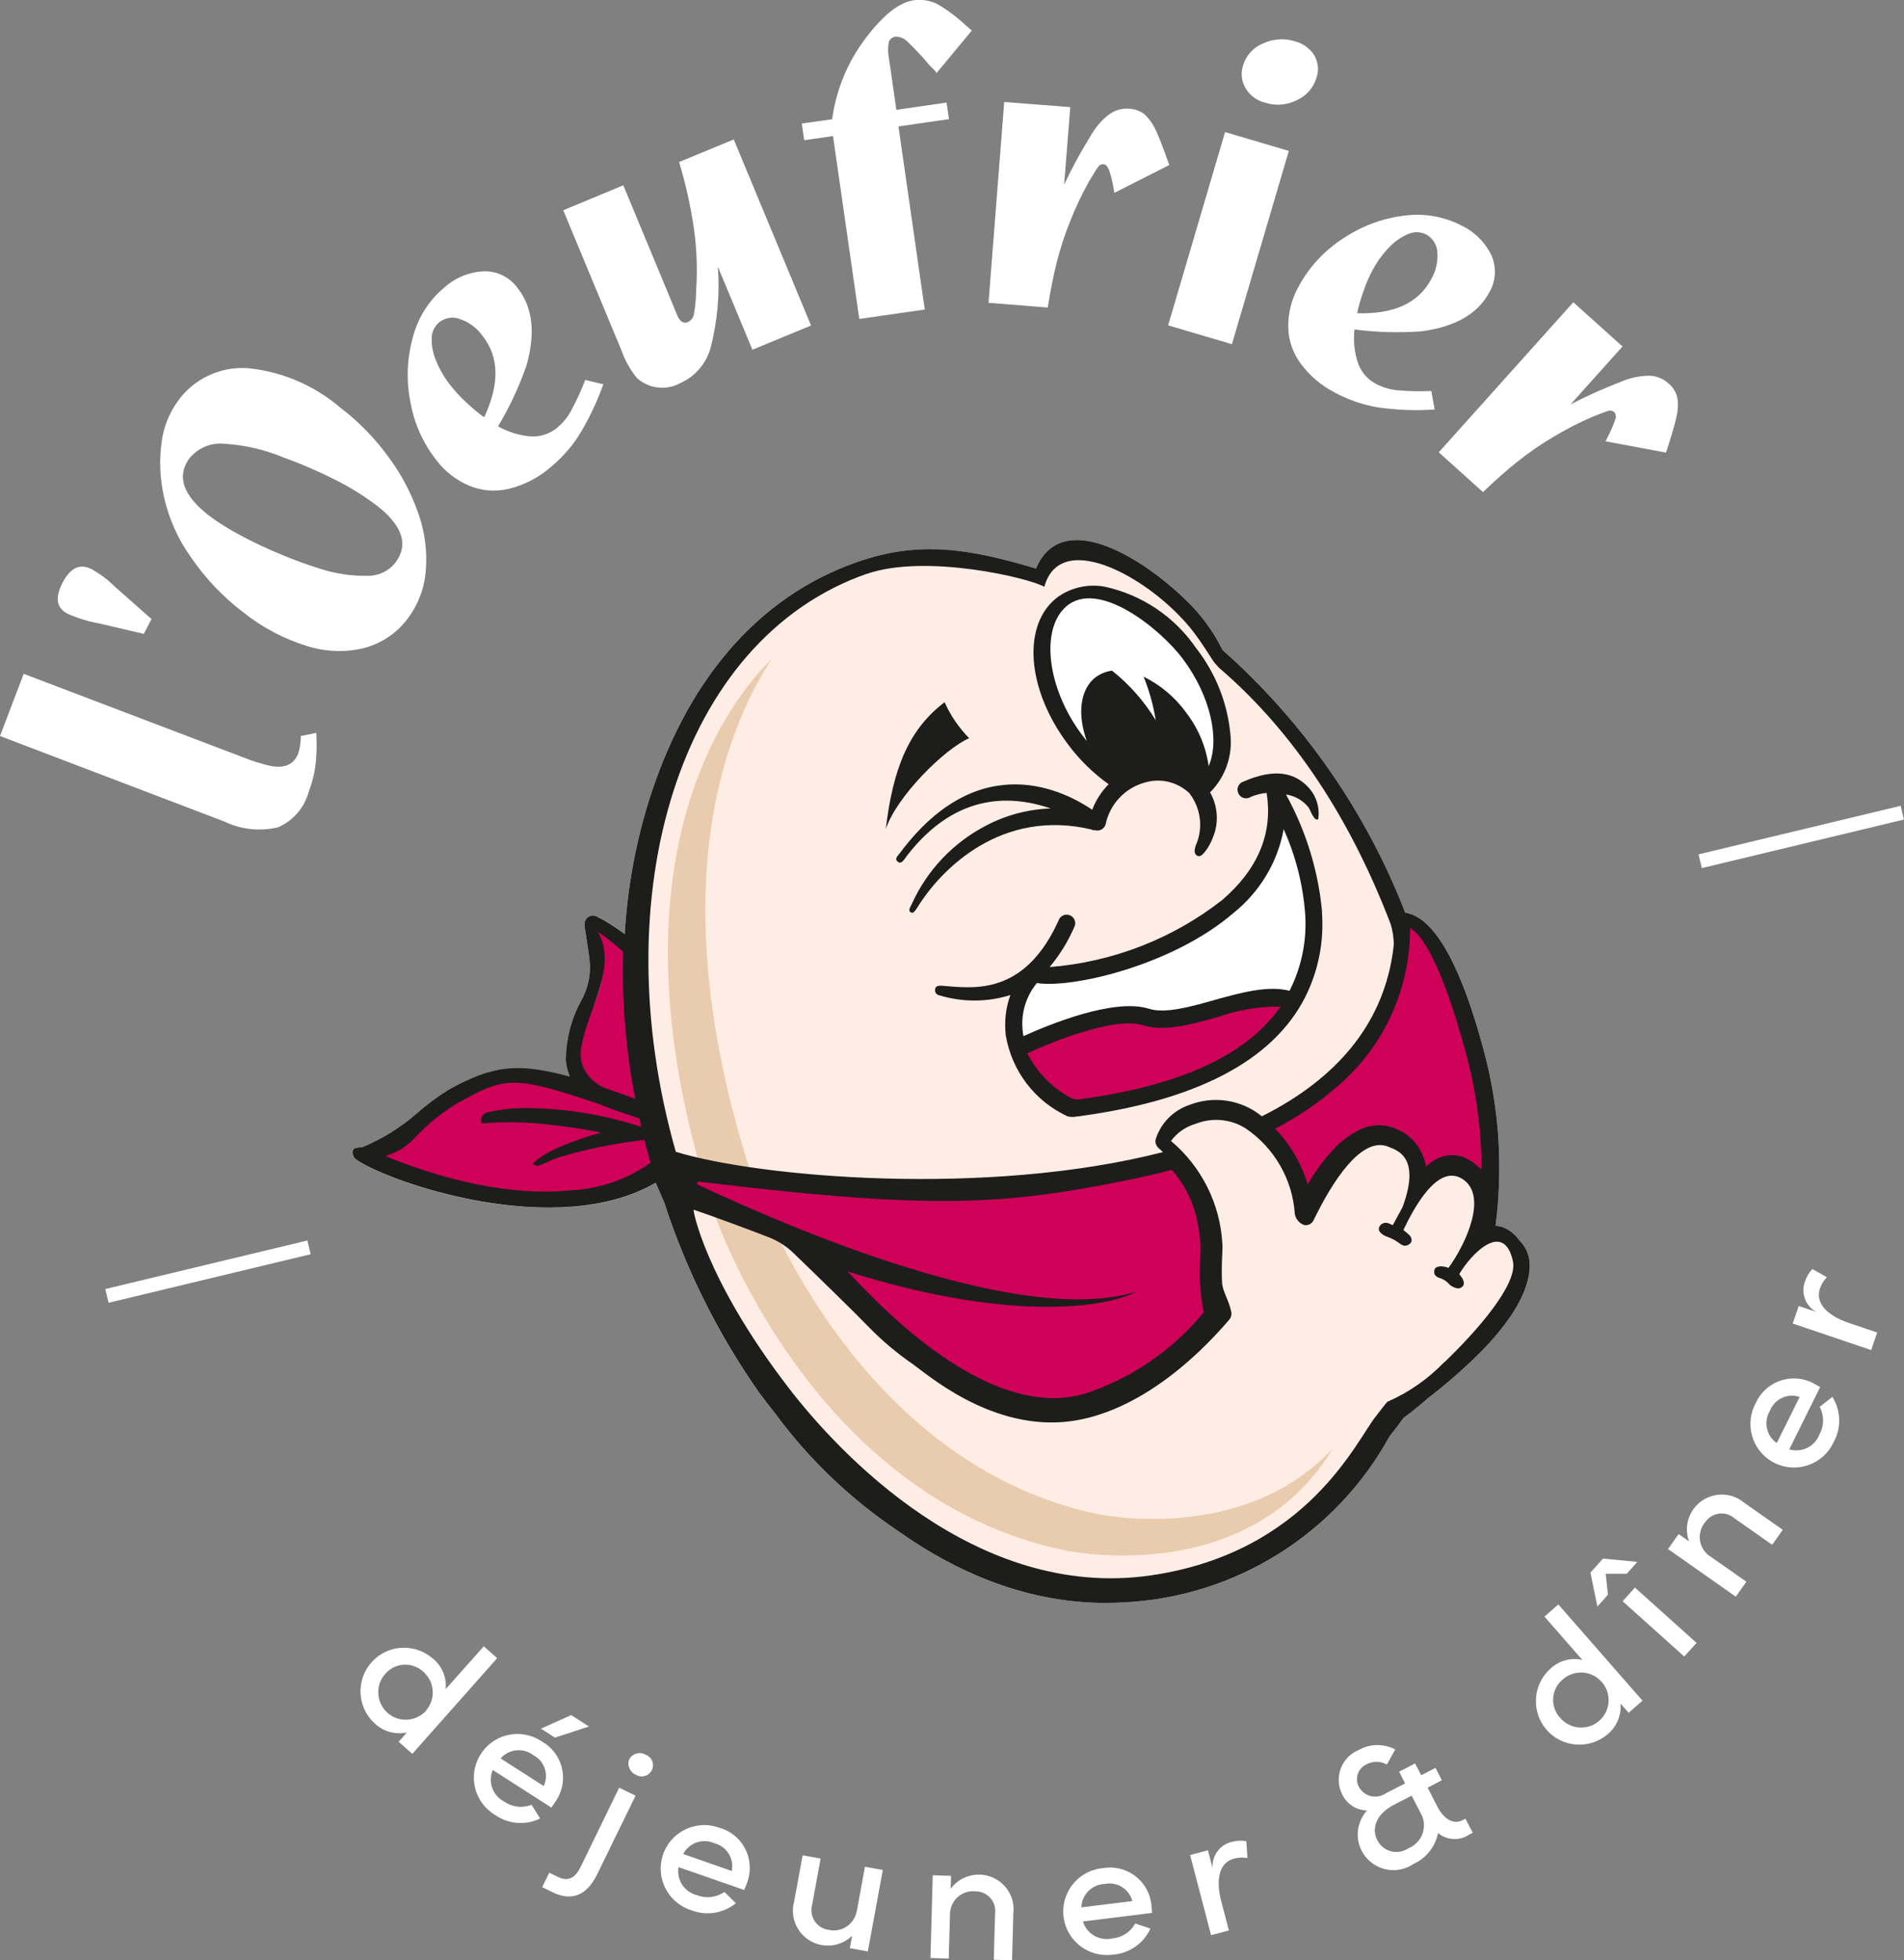 <?xml version="1.0" encoding="UTF-8"?>
<svg id="Calque_2" data-name="Calque 2" xmlns="http://www.w3.org/2000/svg" xmlns:xlink="http://www.w3.org/1999/xlink" viewBox="0 0 133.46 137.43">
  <rect x="0" y="0" width="133.46" height="137.43" fill="#808080" stroke="none"/>
  <defs>
    <style>
      .cls-1 {
        fill: none;
      }

      .cls-1, .cls-2, .cls-3, .cls-4, .cls-5, .cls-6 {
        stroke-width: 0px;
      }

      .cls-2 {
        fill: #fff;
      }

      .cls-3 {
        fill: #fdede4;
      }

      .cls-4 {
        fill: #ce0058;
      }

      .cls-7 {
        clip-path: url(#clippath);
      }

      .cls-5 {
        fill: #e9ccae;
      }

      .cls-6 {
        fill: #1d1d1b;
      }
    </style>
    <clipPath id="clippath">
      <rect class="cls-1" width="133.46" height="137.43"/>
    </clipPath>
  </defs>
  <g id="Calque_1-2" data-name="Calque 1">
    <g id="Groupe_203" data-name="Groupe 203">
      <g class="cls-7">
        <g id="Groupe_203-2" data-name="Groupe 203-2">
          <path id="Tracé_311" data-name="Tracé 311" class="cls-3" d="M106.48,86.93c-.21-.29-.48-.54-.79-.73h-.01c-.26-.16-.55-.25-.85-.26.25-1.96.32-3.94.21-5.92-.13-2.2-.49-4.38-1.07-6.5-1.49-5.52-3.17-8.68-4.98-9.4-.16-.06-.32-.11-.49-.13-2.74-7.07-7.13-13.39-12.81-18.42-.66-1.34-1.55-2.55-2.64-3.57-3.17-3.06-8.66-6.35-10.43-2.14-4.76-1.42-8.22-1.96-12.56-.45-7.06,2.47-12.04,8.48-14.65,16.97-.9,2.96-1.44,6.02-1.62,9.11-.62-.48-1.28-.89-1.97-1.24-.3-.14-.65-.02-.79.28-.04.09-.06.19-.06.29,0,.02,0,.04,0,.06l.15.99c.12.74.2,1.28.23,1.74.04.91-.18,1.8-.63,2.59-.68,1.26-1.04,2.66-1.06,4.09.02.39.11.78.26,1.15,0,.01.02.03.02.04-3.53-.93-5.26-.88-8.53.95-.79.5-1.54,1.06-2.24,1.68-1.11.96-2.35,1.73-3.7,2.3-.24.09-.66,0-.73.25-.07.24.03.51.24.65,2.41,1.65,14.09,5.64,20.98,1.62l.61,1.41c1.54,4.75,3.79,9.24,6.66,13.33.3.4.67.89,1.12,1.44,2.38,3.23,5.31,6.02,8.64,8.25,4.25,3,9.6,5.34,15.74,4.98,7.82-.36,14.89-4.77,18.66-11.63.34-.43.67-.86,1-1.31.21-.15.8-.59,1.73-1.4,1-.76,1.95-1.58,2.87-2.44.85-.81,4.4-4.1,4.23-7.08-.06-.59-.32-1.14-.75-1.55"/>
          <path id="Tracé_312" data-name="Tracé 312" class="cls-5" d="M93.4,101.57c-6.37,6.82-16.55,4.56-16.55,4.56-17.64-3.77-24.21-23.87-24.21-23.87-6.25-19.44-2-30.75,1.44-36.05h0c-2.62,2.55-12.21,13.97-4.02,38.84,0,0,6.67,19.9,24.57,23.64,0,0,12.76,2.8,18.78-7.11"/>
          <path id="Tracé_313" data-name="Tracé 313" class="cls-2" d="M91.88,63.81c-.23-1.87-.78-3.69-1.62-5.38l-.44-1.02-.08.54c-.38,2.31-1.57,4.42-3.37,5.92-4.27,3.69-11.29,5.27-13.68,4.89h-.08s-.06.05-.06.05c-.77.93-1.14,2.11-1.05,3.31,0,.11.02.22.03.33.22,1.77,1.42,3.35,3.48,4.57.15.09.32.13.5.13.04,0,.09,0,.13,0,8.05-1.08,13.17-3.64,15.2-7.62.83-1.79,1.19-3.76,1.04-5.72"/>
          <path id="Tracé_314" data-name="Tracé 314" class="cls-2" d="M83.03,46.05c-1.19-1.6-4.04-4.06-6.35-4.29-.75-.11-1.51.12-2.08.62-1.87,1.67-1.37,5.87,1.09,9.16.12.16.24.32.37.47l.57.69-.3-.84c-.67-1.88-.45-3.53.59-4.31.29-.21.63-.35.99-.41,1.18.95,2.18,2.09,2.97,3.39l.4.64-.11-.75c-.15-.92-.38-1.83-.71-2.7,1,.57,1.87,1.34,2.55,2.27.84,1.07,1.37,2.35,1.56,3.7l.06.59.24-.54c.84-1.95.09-5.11-1.83-7.68"/>
          <path id="Tracé_315" data-name="Tracé 315" class="cls-6" d="M92.67,63.94c-.26-2.89-1.13-5.7-2.53-8.24.63.09,1.2.42,1.59.92.17.28.39.98.67.81.12-.76-.1-1.53-.59-2.12-1.06-1.24-2.58-1.42-4.64-.52-.32.1-.5.43-.4.75.1.32.43.5.75.4.05-.01.09-.03.13-.06.36-.16.75-.26,1.14-.29v.06c.43,2.78-.61,5.28-3.11,7.44-3.49,2.73-7.7,4.36-12.11,4.71.73-.87,1.33-1.85,1.77-2.9.1-.32-.08-.65-.4-.75-.26-.08-.55.03-.69.27-2.28,5.16-5.68,4.89-7.72,4.73l-.35-.03c-.33-.03-.62-.05-.64.28-.01.19.12.35.31.38,1.62.49,3.35.49,4.97-.02-.33.91-.43,1.87-.32,2.83.42,2.49,2.03,4.61,4.32,5.67.16.04.33.06.49.04,8.44-1.08,13.88-3.89,16.17-8.38.93-1.85,1.34-3.92,1.18-5.99M75.62,77c-.18.03-.37,0-.52-.1-1.27-.69-2.3-1.74-2.97-3.02,1.99-.91,6.14-2.53,8.01-1.93,1.51.48,3.45-.07,5.33-.6,1.34-.47,2.76-.72,4.19-.72-2.4,3.32-7.05,5.43-14.03,6.36M90.43,69.38s-.03.05-.04.08c-1.54-.39-3.43.14-5.27.65-1.7.48-3.45.97-4.59.61-2.44-.77-7,1.11-8.79,1.92-.01-.07-.03-.13-.04-.2-.01-.11-.02-.22-.03-.32-.09-1.16.27-2.3,1.01-3.2,2.52.39,9.57-1.27,13.8-4.93,1.83-1.47,3.08-3.55,3.5-5.86.83,1.86,1.34,3.84,1.5,5.87.14,1.86-.22,3.71-1.05,5.38"/>
          <path id="Tracé_316" data-name="Tracé 316" class="cls-4" d="M45.31,80.06s-.01-.04-.02-.05c-.01-.06-.04-.11-.08-.15l-.02-.02h-.03c-1.95.22-3.89.61-5.77,1.16-.42.13-.82.29-1.21.48-.41.18-.54.22-.69.11.4-.35.85-.65,1.33-.87.24-.12.32-.16.43-.2h.03c.95-.42,1.93-.76,2.93-1.03l.33-.09-.33-.06c-1.32-.25-2.59-.44-3.79-.57-1.52-.18-3.05-.21-4.58-.08-.03-.12-.01-.25.05-.36.06-.12.16-.2.28-.24.87-.22,1.76-.32,2.65-.3.15,0,.3,0,.46-.01,2.61.05,5.2.49,7.68,1.3l.13.04-.03-.13c-.01-.06-.04-.19-.07-.32-.02-.11-.04-.21-.05-.26v-.06s-.06,0-.06,0h0c-.27-.1-.54-.19-.81-.28-.6-.2-1.28-.43-1.89-.69-3.2-1.08-4.75-1.53-6.1-1.54h-.05c-1.4,0-2.36.54-4.1,1.51-1.02.63-1.95,1.39-2.77,2.26-.4.45-.89.82-1.42,1.09-.19.09-.41.18-.71.3l-.18.07.18.07c3.54,1.55,7.36,2.4,11.22,2.49.72,0,1.43-.04,2.14-.12h.03c1.9-.16,3.72-.83,5.28-1.93l.04-.03-.02-.05c-.14-.48-.27-.95-.39-1.43"/>
          <path id="Tracé_317" data-name="Tracé 317" class="cls-4" d="M42.55,76.41c.54.18,1.14.4,1.96.7l.13.05-.03-.14c-.26-1.32-.46-2.66-.6-3.97-.23-2.1-.31-4.22-.25-6.33v-.04l-.03-.02c-.56-.51-1.15-.98-1.78-1.41l-.27-.18.15.28c.85,1.52.5,3.32-.16,5-.49,1-.82,2.08-.97,3.19-.1.5-.04,1.02.18,1.49.35.66.95,1.15,1.65,1.39"/>
          <path id="Tracé_318" data-name="Tracé 318" class="cls-4" d="M103.87,80.11c-.09-1.5-.29-3-.6-4.47-.12-.59-.27-1.2-.43-1.8-1.91-7.09-3.39-8.54-3.94-8.83l-.11-.06v.13c.02,4.34-1.92,8.46-5.29,11.21-1.07.91-2.22,1.72-3.45,2.4-.22.12-.45.25-.68.37l-.09.05.07.07c1.05,1.09,1.82,2.42,2.26,3.87l.05.17.09-.15c.5-.86,1.1-1.66,1.77-2.4.53-.59,1.17-1.07,1.88-1.42.7-.34,1.51-.38,2.25-.12.1.04.19.08.28.12.73.31,1.33.88,1.66,1.6.15.3.25.62.3.94l.02.15.11-.1c.35-.34.77-.58,1.24-.72.64-.16,1.33-.03,1.87.36h.02c.16.12.3.24.44.37.08.06.15.13.22.2l.13.14v-.19c0-.63-.02-1.26-.05-1.88"/>
          <path id="Tracé_319" data-name="Tracé 319" class="cls-4" d="M89.79,70.57h-.14c-1.44-.01-2.86.23-4.22.71-1.87.53-3.8,1.07-5.29.6-2.16-.69-7.1,1.49-8.06,1.93l-.07.03.03.07c.67,1.29,1.72,2.36,3,3.05.14.08.29.12.45.12.04,0,.08,0,.12,0h0c7.05-.95,11.66-3.04,14.08-6.4l.09-.11Z"/>
          <path id="Tracé_320" data-name="Tracé 320" class="cls-4" d="M84.47,91.98c-.19-.91-.28-1.83-.28-2.75,0-.49.02-1.03.05-1.7h0c-.02-.48-.06-.95-.14-1.42h0v-.04c-.23-1.52-.89-2.95-1.9-4.11l-.03-.04h-.05c-1.57.44-3.14.75-4.88,1.08-7.54,1.44-12.93,1.61-28.22-.24h-.03c-.09,0-.17.06-.2.15-.03.09.02.18.1.22l.08.04c13.5,6.25,23.67,8.91,29.56,7.74-2.64.79-8.95,1.36-19.14-1.85l-.49-.16.43.29c.05.04.24.23.5.5,5.32,5.59,10,8.4,13.97,8.4.93,0,1.86-.16,2.73-.48,2.91-1.05,5.51-2.82,7.54-5.16h0l.17-.19c.06-.07.13-.14.19-.22l.02-.03v-.03Z"/>
          <path id="Tracé_321" data-name="Tracé 321" class="cls-6" d="M106.48,86.93c-.21-.29-.48-.54-.79-.73h-.01c-.26-.16-.55-.25-.85-.26.25-1.96.32-3.94.21-5.92-.13-2.2-.49-4.38-1.07-6.5-1.49-5.52-3.17-8.68-4.98-9.4-.16-.06-.32-.11-.49-.13-2.74-7.07-7.13-13.39-12.81-18.42-.66-1.34-1.55-2.55-2.64-3.57-3.17-3.06-8.66-6.35-10.43-2.14-4.76-1.42-8.22-1.97-12.56-.45-7.06,2.47-12.04,8.48-14.65,16.97-.9,2.96-1.44,6.02-1.62,9.11-.62-.47-1.28-.89-1.97-1.24-.3-.14-.65-.02-.79.28-.04.09-.06.19-.06.29,0,.02,0,.04,0,.06l.15.99c.12.74.2,1.28.23,1.73.04.91-.18,1.8-.63,2.59-.68,1.26-1.04,2.66-1.06,4.09.02.39.11.78.26,1.15,0,.01.02.03.02.04-3.53-.93-5.26-.88-8.53.95-.79.5-1.54,1.06-2.24,1.68-1.11.96-2.35,1.73-3.7,2.3-.24.09-.66,0-.73.25-.07.24.03.51.24.65,2.41,1.65,14.09,5.64,20.98,1.62l.61,1.41c1.54,4.75,3.79,9.24,6.66,13.33.3.4.67.89,1.12,1.45,2.38,3.23,5.31,6.02,8.64,8.25,4.25,3,9.6,5.34,15.74,4.98,7.82-.36,14.89-4.77,18.66-11.63.34-.43.67-.86,1-1.31.21-.15.8-.59,1.73-1.4,1-.76,1.95-1.58,2.87-2.44.85-.81,4.4-4.1,4.23-7.08-.06-.59-.32-1.14-.75-1.55M98.86,65.07c.69.37,2.12,2.18,3.9,8.79.16.61.31,1.21.43,1.79.31,1.47.51,2.96.6,4.46.04.65.06,1.28.05,1.88-.07-.07-.15-.14-.23-.2-.14-.13-.28-.25-.44-.36h-.02c-.56-.41-1.27-.54-1.93-.38-.48.14-.91.39-1.27.74-.05-.34-.15-.67-.31-.97-.34-.74-.94-1.32-1.69-1.64-.09-.04-.19-.08-.29-.12h-.01c-.75-.27-1.58-.22-2.3.12-.72.35-1.37.83-1.91,1.43-.68.74-1.27,1.55-1.78,2.42-.44-1.46-1.22-2.8-2.28-3.9.23-.12.46-.24.68-.37,1.23-.69,2.39-1.49,3.46-2.41,3.38-2.76,5.33-6.9,5.32-11.27M41.91,65.32c.62.43,1.21.89,1.77,1.4-.06,2.12.02,4.24.25,6.34.14,1.32.34,2.65.6,3.98-.71-.26-1.36-.5-1.96-.7-.69-.23-1.26-.71-1.61-1.35-.26-.52-.33-1.12-.19-1.68.42-2.53,2.55-5.47,1.14-7.99M40.38,83.42h-.03c-3.39.4-7.9-.15-13.32-2.36.28-.11.51-.21.72-.3.55-.27,1.04-.65,1.44-1.11.82-.86,1.75-1.62,2.76-2.24,1.78-.99,2.73-1.51,4.11-1.5s3.07.52,6.07,1.54c.59.26,1.23.47,1.89.69.27.09.54.18.81.28h0c.02.11.09.47.12.58-2.49-.81-5.08-1.26-7.7-1.31-1.05-.04-2.11.07-3.13.31-.31.1-.47.43-.37.74,0,0,0,.01,0,.02,1.54-.13,3.09-.11,4.62.07,1.3.13,2.6.34,3.78.57-1,.27-1.99.61-2.94,1.02-.12.05-.2.09-.46.22-.52.24-1,.56-1.41.95.24.21.4.15.84-.04.39-.19.79-.35,1.2-.48,1.88-.54,3.81-.93,5.76-1.15.06.06.06.12.08.18.12.47.25.94.39,1.42-1.55,1.09-3.35,1.75-5.24,1.91M60.74,40.24c4.17-1.46,11.51.31,12.46.9,1.17-4.26,7.8-.39,10.53,3.26.5.67.86,1.24,1.35,2l.35.4c5.36,4.6,9.28,10.75,12.05,17.99.14.46.21.94.22,1.42-.51,4.85-3.27,8.72-8.21,11.5-.34.19-.69.38-1.04.55-.15-.12-.31-.23-.47-.34-1.37-.88-3.08-1.05-4.6-.46-1.13.38-2.01,1.27-2.37,2.4-.01.05-.02.1-.02.15,0,.17.07.34.2.46.11.1.22.2.33.3-12.35,3.17-28.3,1.77-34.15-.02-5.12-18,.22-35.92,13.38-40.52M77.26,83.08c1.62-.31,3.27-.63,4.88-1.07,1,1.15,1.65,2.56,1.87,4.07h0c.08.48.13.96.14,1.45-.03.68-.05,1.22-.05,1.7,0,.93.09,1.86.28,2.77-.1.12-.2.23-.3.35h0c-2.03,2.36-4.64,4.15-7.57,5.2-7.61,2.83-16.61-8.06-17.13-8.42,12.11,3.82,18.67,2.34,20.27,1.42-8.7,2.76-26.91-5.72-30.73-7.49-.12-.06-.05-.23.08-.22,14.75,1.79,20.32,1.75,28.25.24M101.25,95.48c-1.14,1.19-2.5,2.14-4.01,2.8-.05.04-.79,1-.79,1-1.33,1.63-4.74,9.53-15.73,11.16-12.34,1.82-22.02-8.67-25.48-13.19-5.81-7.58-6.69-12.46-6.62-12.44,1.51.51,3.98,1.43,5.29,1.94.63.25,1.21.62,1.7,1.09,1.55,1.49,4.49,4.36,5.33,5.24.93.95,1.96,1.81,3.05,2.56.94.66,5.21,4.43,10.45,4.06,3.89-.28,8.08-2.93,11.74-7.2.11-.14.16-.32.13-.5-.17-.86-.62-1.47-.65-2.08-.04-.68-.02-1.37.03-2.43v-.05c0-.08,0-.16-.01-.24-.15-2.8-1.46-5.41-3.6-7.21.43-.59,1.05-1.01,1.75-1.21,1.15-.45,2.46-.33,3.5.34,2,1.36,3.27,3.57,3.43,5.99.06.35.31.64.64.77.27.06.55-.07.67-.32,1.32-2.73,3.33-5.86,5.18-5.19.48.23,2.44.55,1.06,4.26-.01.02-.47.86-.68,1.26-.09-.02-.26-.13-.38-.15-.27-.06-.54.1-.6.37,0,0,0,.01,0,.02-.03.25.29.47.57.57.3.1.58.25.84.44.26.2.44.27.71.1s.2-.47,0-.67c-.08-.08-.3-.25-.4-.34.72-1.5,2.39-4.68,4.13-3.58,1.81,1.14.29,4.51-.97,6.24-.17-.07-.35-.11-.54-.11-.32.02-.47.11-.46.43s.46.41.46.41c.23.09.44.23.6.42.09.1.54.4.81.24s.25-.36.11-.65c0,0-.22-.3-.22-.31.85-1.45,3.13-3.78,3.76-.89.35,1.62-2.57,4.93-4.8,7.07"/>
          <path id="Tracé_322" data-name="Tracé 322" class="cls-6" d="M67.94,51.76c-.72-.73-1.31-1.59-1.73-2.53-2.52,1.92-3.62,4.66-4.12,8.89.75-2.27,4.12-5.63,5.85-6.37"/>
          <path id="Tracé_323" data-name="Tracé 323" class="cls-6" d="M76.55,58.19c.06.01.13.02.19.01.01,0,.03.01.04.01.32.08.64-.12.72-.43.3-1.41,1.36-2.54,2.75-2.92,1.1-.33,2.28-.04,3.11.74.82,1.05,1,2.47.45,3.69-.1.31-.14.63.18.73s.85-.82,1-1.24c.46-1.04.39-2.24-.17-3.23,1.08-1.08,1.6-2.59,1.42-4.11-.21-2.18-1.04-4.26-2.39-5.99-1.51-2.21-3.8-3.75-6.42-4.32-1.15-.21-2.33.05-3.28.72-2.52,1.88-2.22,6.42.7,10.32.8,1.08,1.77,2.03,2.86,2.81h0c-.5.51-.9,1.12-1.15,1.79-1.82-1.23-7.84-4.52-13.47,3.02-.2.26-.41.43-.15.63s.45-.19.65-.45c3.57-4.6,7.56-4.14,10.07-3.29-1.58.05-3.14.46-4.54,1.2-2.3,1.19-4.13,3.12-5.2,5.48-.15.29-.31.55,0,.63.08.02.2-.07.37-.35,1.69-2.75,5.93-6.99,12.25-5.48M76.82,47.46c-1.12.84-1.32,2.62-.64,4.49-.12-.15-.25-.3-.36-.46-2.43-3.26-2.9-7.35-1.11-8.95,2.24-2.01,6.63,1.55,8.2,3.65,1.95,2.61,2.61,5.67,1.81,7.52-.19-1.37-.74-2.67-1.59-3.77-.77-1.06-1.79-1.92-2.97-2.5.4.98.68,2,.85,3.05-.81-1.33-1.84-2.5-3.06-3.47-.41.05-.79.2-1.12.44"/>
          <path id="Tracé_324" data-name="Tracé 324" class="cls-2" d="M0,51.6l1.66-4.36,15.66,5.96c.39.15.8.28,1.21.39,1.25.37,2.04.11,2.38-.78.12-.39.18-.8.17-1.21l1.09-.22c.03.66.03,1.2,0,1.62-.02.42-.07.84-.16,1.26-.09.42-.22.84-.37,1.25-.3,1.11-1.09,2.03-2.15,2.49-1.27.3-2.61.16-3.78-.41L0,51.6Z"/>
          <path id="Tracé_325" data-name="Tracé 325" class="cls-2" d="M8.04,41.12l2.58,2.28-.54,1.04-3.16-.74c-.75-.13-1.48-.36-2.18-.67-.78-.4-.9-1.12-.36-2.17.55-1.06,1.23-1.38,2.06-.95.58.33,1.12.73,1.6,1.21"/>
          <path id="Tracé_326" data-name="Tracé 326" class="cls-2" d="M23.87,28.59c1.3.99,2.44,2.17,3.4,3.5.9,1.22,1.6,2.57,2.09,4.01.43,1.26.6,2.6.48,3.94-.09,1.2-.53,2.35-1.25,3.31-.75,1.02-1.83,1.75-3.06,2.08-1.34.33-2.74.27-4.05-.15-1.6-.5-3.09-1.29-4.4-2.33-1.43-1.08-2.67-2.39-3.68-3.86-.93-1.29-1.58-2.76-1.92-4.32-.27-1.24-.33-2.51-.15-3.77.13-1.05.53-2.05,1.15-2.9,1.12-1.56,2.98-2.42,4.89-2.29,2.4.24,4.67,1.21,6.5,2.78M13.34,32.04c-1,1.31-.55,2.68,1.34,4.13.67.5,1.38.94,2.12,1.33.95.51,1.92.97,2.92,1.38.89.38,1.81.71,2.74,1,1.08.35,2.21.51,3.34.49.73,0,1.42-.32,1.89-.89.99-1.28.54-2.65-1.35-4.09-.9-.67-1.85-1.26-2.86-1.76-1.16-.59-2.36-1.11-3.59-1.55-1.33-.56-2.74-.88-4.17-.97-.89-.09-1.77.26-2.36.93"/>
          <path id="Tracé_327" data-name="Tracé 327" class="cls-2" d="M41.02,26.64l1.27.3c-.45,1.26-1.02,2.46-1.72,3.6-.58.9-1.31,1.69-2.15,2.36-.82.67-1.78,1.14-2.81,1.38-.9.21-1.85.13-2.7-.22-.93-.39-1.73-1.01-2.33-1.81-.95-1.21-1.58-2.64-1.83-4.16-.29-1.51-.21-3.08.22-4.56.37-1.34,1.15-2.54,2.23-3.42.78-.68,1.77-1.07,2.8-1.09.9,0,1.75.44,2.28,1.17,1.06,1.34,1.27,3.16.62,5.45-.52,1.48-1.18,2.9-1.99,4.25.73.41,1.55.66,2.38.71.64.01,1.26-.2,1.75-.6.39-.33.73-.72.97-1.17.38-.7.72-1.42,1-2.17M33.94,29.25c1.09-2.33,1.05-4.23-.12-5.71-.39-.55-.94-.95-1.57-1.17-.49-.19-1.04-.1-1.46.22-.32.27-.52.66-.53,1.08-.02.56.09,1.12.31,1.63.26.63.61,1.23,1.04,1.76.32.4.67.78,1.05,1.13.4.38.82.74,1.27,1.06"/>
          <path id="Tracé_328" data-name="Tracé 328" class="cls-2" d="M51.43,9.77l5.42,13.05-4.11,1.7-2.42-5.82c.14,1.89-.03,3.8-.5,5.64-.29,1.12-1.08,2.05-2.14,2.52-.98.54-2.2.39-3.03-.35-.48-.59-.85-1.26-1.1-1.97l-4.07-9.8,4.21-1.75,3.78,9.11c.19.45.44.61.75.48.22-.11.38-.31.42-.55.1-.57.15-1.15.16-1.73.09-1.4.04-2.81-.15-4.2-.23-1.6-.58-3.19-1.05-4.74l3.82-1.58Z"/>
          <path id="Tracé_329" data-name="Tracé 329" class="cls-2" d="M62.98,8.88l1.84,12.82-4.59.66-1.84-12.82-2.02.29-.17-1.17,2.13-.3c.28-2.09,1.11-4.08,2.4-5.75,1.2-1.58,2.31-2.44,3.3-2.59.55-.08,1.12,0,1.63.24.71.41,1.37.9,1.97,1.46l.49.42-2.47,2.98s-.05-.07-.1-.14c-.06-.07-.12-.14-.19-.2l-.22-.22c-.48-.58-1-1.13-1.54-1.65-.22-.22-.51-.34-.82-.34-.22.02-.41.17-.48.39-.07.37-.07.75.01,1.12l.52,3.62,3.52-.51.17,1.16-3.52.51Z"/>
          <path id="Tracé_330" data-name="Tracé 330" class="cls-2" d="M73.45,21.56l-4.16-.33,1.1-14.08,4.63.36-.43,5.44c.54-1.16,1.15-2.28,1.82-3.36.33-.61.78-1.14,1.32-1.56.41-.3.91-.45,1.42-.41.38.02.75.15,1.06.38.32.3.58.65.77,1.05.21.42.53,1.26.98,2.52l-3.85,1.95-.07-.4c-.07-.43-.18-.86-.33-1.27-.1-.22-.22-.33-.38-.34-.14,0-.27.06-.35.18-.06.07-.27.41-.64,1.02-.51.91-.95,1.84-1.33,2.81-.38.92-.68,1.87-.93,2.84-.25.99-.46,2.06-.64,3.22"/>
          <path id="Tracé_331" data-name="Tracé 331" class="cls-2" d="M86.35,24.13l-4.47-1.32,3.99-13.55,4.47,1.32-3.99,13.55ZM87.13,4.6c.2-.7.71-1.27,1.39-1.55.71-.33,1.52-.39,2.26-.15.55.14,1.03.49,1.34.97.28.48.34,1.06.16,1.58-.21.7-.71,1.27-1.37,1.57-.69.35-1.49.42-2.23.18-.57-.14-1.07-.5-1.37-1.01-.29-.48-.35-1.06-.18-1.59"/>
          <path id="Tracé_332" data-name="Tracé 332" class="cls-2" d="M100.33,27.43l.23,1.28c-1.33.09-2.66.04-3.98-.15-1.06-.18-2.08-.53-3.02-1.04-.94-.48-1.76-1.18-2.39-2.03-.55-.74-.86-1.64-.87-2.57-.01-1,.24-1.99.74-2.86.74-1.36,1.8-2.5,3.1-3.34,1.28-.86,2.74-1.41,4.27-1.6,1.38-.19,2.79.05,4.03.69.93.44,1.68,1.2,2.12,2.13.35.83.29,1.78-.17,2.56-.81,1.51-2.4,2.42-4.76,2.73-1.56.11-3.13.07-4.69-.13-.09.83,0,1.68.29,2.47.24.59.68,1.07,1.25,1.36.46.23.95.38,1.46.43.79.07,1.59.09,2.39.05M95.12,21.96c2.57.08,4.3-.71,5.19-2.37.34-.57.49-1.24.44-1.9-.02-.52-.32-1-.78-1.25-.37-.19-.81-.21-1.2-.06-.52.21-.99.53-1.37.93-.48.49-.88,1.04-1.2,1.65-.24.45-.45.93-.61,1.41-.19.52-.35,1.05-.46,1.59"/>
          <path id="Tracé_333" data-name="Tracé 333" class="cls-2" d="M103.95,34.5l-3.1-2.79,9.43-10.52,3.45,3.1-3.64,4.06c1.13-.59,2.3-1.11,3.49-1.57.63-.28,1.31-.43,2-.44.51,0,1,.2,1.37.54.3.24.51.58.61.95.08.43.07.88-.03,1.31-.09.47-.34,1.33-.75,2.59l-4.24-.79.18-.36c.2-.39.37-.79.51-1.2.07-.17.03-.36-.09-.5-.11-.09-.26-.12-.39-.08-.09.02-.47.16-1.12.42-.95.41-1.88.88-2.76,1.42-.86.5-1.68,1.07-2.46,1.69-.8.63-1.62,1.36-2.46,2.17"/>
          <rect id="Rectangle_144" data-name="Rectangle 144" class="cls-2" x="118.97" y="58.17" width="14.57" height=".99" transform="translate(-10.21 31.13) rotate(-13.51)"/>
          <rect id="Rectangle_145" data-name="Rectangle 145" class="cls-2" x="7.3" y="88.65" width="14.57" height=".99" transform="translate(-20.43 5.88) rotate(-13.51)"/>
          <path id="Tracé_334" data-name="Tracé 334" class="cls-2" d="M33.89,115.4l.96.85-5.95,6.71-.96-.85.58-.65c-.81.17-1.65-.06-2.25-.63-1.25-1.13-1.34-3.06-.21-4.31,1.11-1.23,3-1.34,4.26-.26.65.52,1,1.33.92,2.16l2.67-3ZM29.87,119.91c.69-.8.6-2.01-.2-2.71-.76-.7-1.94-.65-2.63.11-.01.02-.03.03-.04.05-.71.79-.63,2.01.16,2.72.79.71,2.01.63,2.72-.16"/>
          <path id="Tracé_335" data-name="Tracé 335" class="cls-2" d="M38.64,126.72l-4.1-2.63c-.36.84,0,1.81.81,2.22.56.39,1.28.47,1.91.22l.6.96c-1.02.5-2.23.4-3.16-.25-1.45-.87-1.92-2.74-1.05-4.19.87-1.45,2.74-1.92,4.19-1.05.05.03.11.07.16.1,1.4.8,1.88,2.58,1.08,3.98-.04.08-.09.15-.14.22-.09.14-.19.27-.3.43M38.11,125.22c.38-.79.06-1.75-.71-2.16-.71-.55-1.72-.46-2.31.22l3.03,1.94ZM41.28,121.04l-2.38.78-.98-.63,2.12-.95,1.24.8Z"/>
          <path id="Tracé_336" data-name="Tracé 336" class="cls-2" d="M38,132.31l.5-1.02.64.31c.85.41,1.31-.18,1.59-.78l2.67-5.49,1.15.56-2.68,5.49c-.65,1.34-1.65,2.01-3.14,1.28l-.73-.36ZM44.11,123.33c.22-.4.73-.54,1.13-.32.41.14.63.59.49,1-.14.41-.59.63-1,.49-.06-.02-.11-.05-.17-.08-.42-.18-.62-.67-.45-1.09"/>
          <path id="Tracé_337" data-name="Tracé 337" class="cls-2" d="M52.16,132.5l-4.6-1.6c-.15.9.42,1.76,1.31,1.97.63.25,1.35.16,1.91-.23l.8.79c-.88.72-2.08.9-3.13.49-1.61-.51-2.5-2.22-2-3.83.51-1.61,2.22-2.5,3.83-2,.06.02.12.04.18.06,1.55.45,2.43,2.07,1.98,3.62-.02.08-.05.16-.08.24-.05.15-.12.31-.2.49M51.29,131.16c.18-.86-.35-1.71-1.2-1.93-.82-.37-1.78-.05-2.2.75l3.4,1.19Z"/>
          <path id="Tracé_338" data-name="Tracé 338" class="cls-2" d="M60.62,130.87l1.26.23-1.05,5.71-1.26-.23.16-.87c-.97.94-2.52.92-3.46-.05-.6-.62-.83-1.5-.61-2.33l.6-3.26,1.26.23-.59,3.23c-.21.74.21,1.51.94,1.72.05.01.1.03.15.03.87.24,1.76-.28,2-1.15.01-.05.03-.11.04-.16l.57-3.1Z"/>
          <path id="Tracé_339" data-name="Tracé 339" class="cls-2" d="M71.03,134.11l-.09,3.32-1.28-.04.09-3.24c.1-.76-.44-1.45-1.2-1.54-.05,0-.1,0-.15-.01-.89-.11-1.69.53-1.8,1.42,0,.06-.01.12-.01.17l-.09,3.12-1.28-.04.16-5.8,1.28.04-.02.9c.8-1.08,2.33-1.31,3.42-.51.7.52,1.07,1.36.97,2.22"/>
          <path id="Tracé_340" data-name="Tracé 340" class="cls-2" d="M80.74,134.11l-4.83.6c.26.87,1.16,1.39,2.05,1.19.68-.06,1.29-.45,1.61-1.05l1.07.36c-.47,1.03-1.47,1.73-2.6,1.82-1.67.25-3.22-.89-3.48-2.56-.25-1.67.89-3.22,2.56-3.48.06,0,.12-.02.18-.02,1.59-.28,3.1.78,3.38,2.37.01.08.03.17.03.25.02.16.03.34.04.52M79.37,133.28c-.22-.85-1.07-1.38-1.93-1.2-.9.03-1.62.75-1.64,1.64l3.57-.44Z"/>
          <path id="Tracé_341" data-name="Tracé 341" class="cls-2" d="M87.36,129.08l.08,1.18c-.31-.05-.62-.04-.93.04-1.08.28-1.3,1.51-.9,3.02l.53,2.02-1.25.33-1.47-5.62,1.25-.33.33,1.26c-.07-.85.47-1.62,1.29-1.84.35-.1.71-.12,1.07-.06"/>
          <path id="Tracé_342" data-name="Tracé 342" class="cls-2" d="M102.71,127.48l.52,1.01-.25.13c-.67.45-1.56.41-2.18-.11-.19.95-.83,1.76-1.71,2.16-1.14.78-2.69.5-3.48-.64-.66-.96-.57-2.24.21-3.1-.76-.02-1.44-.47-1.75-1.15-.55-1.12-.09-2.48,1.03-3.03.05-.02.1-.05.15-.07.79-.44,1.75-.45,2.55-.03l-.59,1.06c-.44-.25-.97-.26-1.41-.02-.58.25-.84.93-.59,1.5.01.03.03.06.05.1.35.63,1.14.85,1.77.5.05-.03.09-.05.13-.08l1.33-.68-.42-.82,1.12-.58.43.83,1-.52.45.87-1,.52.7,1.36c.45.87,1.14,1.23,1.72.93l.23-.12ZM99.65,127.25l-.7-1.36-1.26.65c-1.18.61-1.6,1.61-1.14,2.49.38.73,1.28,1.02,2.01.64.05-.03.11-.06.16-.09.89-.36,1.32-1.36.97-2.25-.01-.03-.02-.05-.03-.08"/>
          <path id="Tracé_343" data-name="Tracé 343" class="cls-2" d="M108.27,113.33l.96-.85,5.9,6.75-.97.85-.57-.65c.07.83-.27,1.63-.91,2.16-1.29,1.09-3.21.93-4.3-.35-1.06-1.25-.94-3.13.27-4.23.6-.58,1.45-.82,2.26-.64l-2.64-3.02ZM112.24,117.89c-.71-.79-1.92-.85-2.71-.14-.79.66-.89,1.84-.22,2.63.01.01.03.03.04.04.68.82,1.89.93,2.71.25.82-.68.93-1.89.25-2.71-.02-.03-.05-.05-.07-.08"/>
          <path id="Tracé_344" data-name="Tracé 344" class="cls-2" d="M111.97,112.63l-.49-2.38.88-.98,2.41.23-.74.83h-1.48s.16,1.47.16,1.47l-.74.83ZM118.06,116.14l-4.32-3.88.86-.96,4.32,3.88-.86.95Z"/>
          <path id="Tracé_345" data-name="Tracé 345" class="cls-2" d="M122.24,105.34l2.72,1.91-.74,1.05-2.65-1.86c-.58-.5-1.45-.43-1.95.15-.03.04-.06.08-.09.12-.58.68-.5,1.71.19,2.29.04.04.09.07.14.1l2.55,1.79-.74,1.05-4.75-3.34.74-1.05.73.51c-.46-1.27.19-2.67,1.46-3.13.82-.3,1.73-.14,2.39.41"/>
          <path id="Tracé_346" data-name="Tracé 346" class="cls-2" d="M127.58,97.25l-2.16,4.36c.87.26,1.8-.2,2.12-1.06.33-.6.33-1.32.01-1.92l.89-.7c.6.96.64,2.18.09,3.17-.7,1.53-2.51,2.21-4.05,1.51-1.53-.7-2.21-2.51-1.51-4.05.03-.06.06-.12.09-.17.64-1.48,2.37-2.15,3.85-1.51.08.03.15.07.22.11.14.07.29.16.46.26M126.14,97.94c-.83-.29-1.74.13-2.07.95-.47.76-.27,1.76.47,2.28l1.6-3.22Z"/>
          <path id="Tracé_347" data-name="Tracé 347" class="cls-2" d="M127.03,88.96l1.02.58c-.21.23-.38.5-.48.79-.36,1.05.54,1.91,2.03,2.42l1.98.67-.42,1.23-5.5-1.86.42-1.23,1.24.42c-.75-.4-1.09-1.29-.82-2.09.11-.34.29-.66.54-.92"/>
        </g>
      </g>
    </g>
  </g>
</svg>